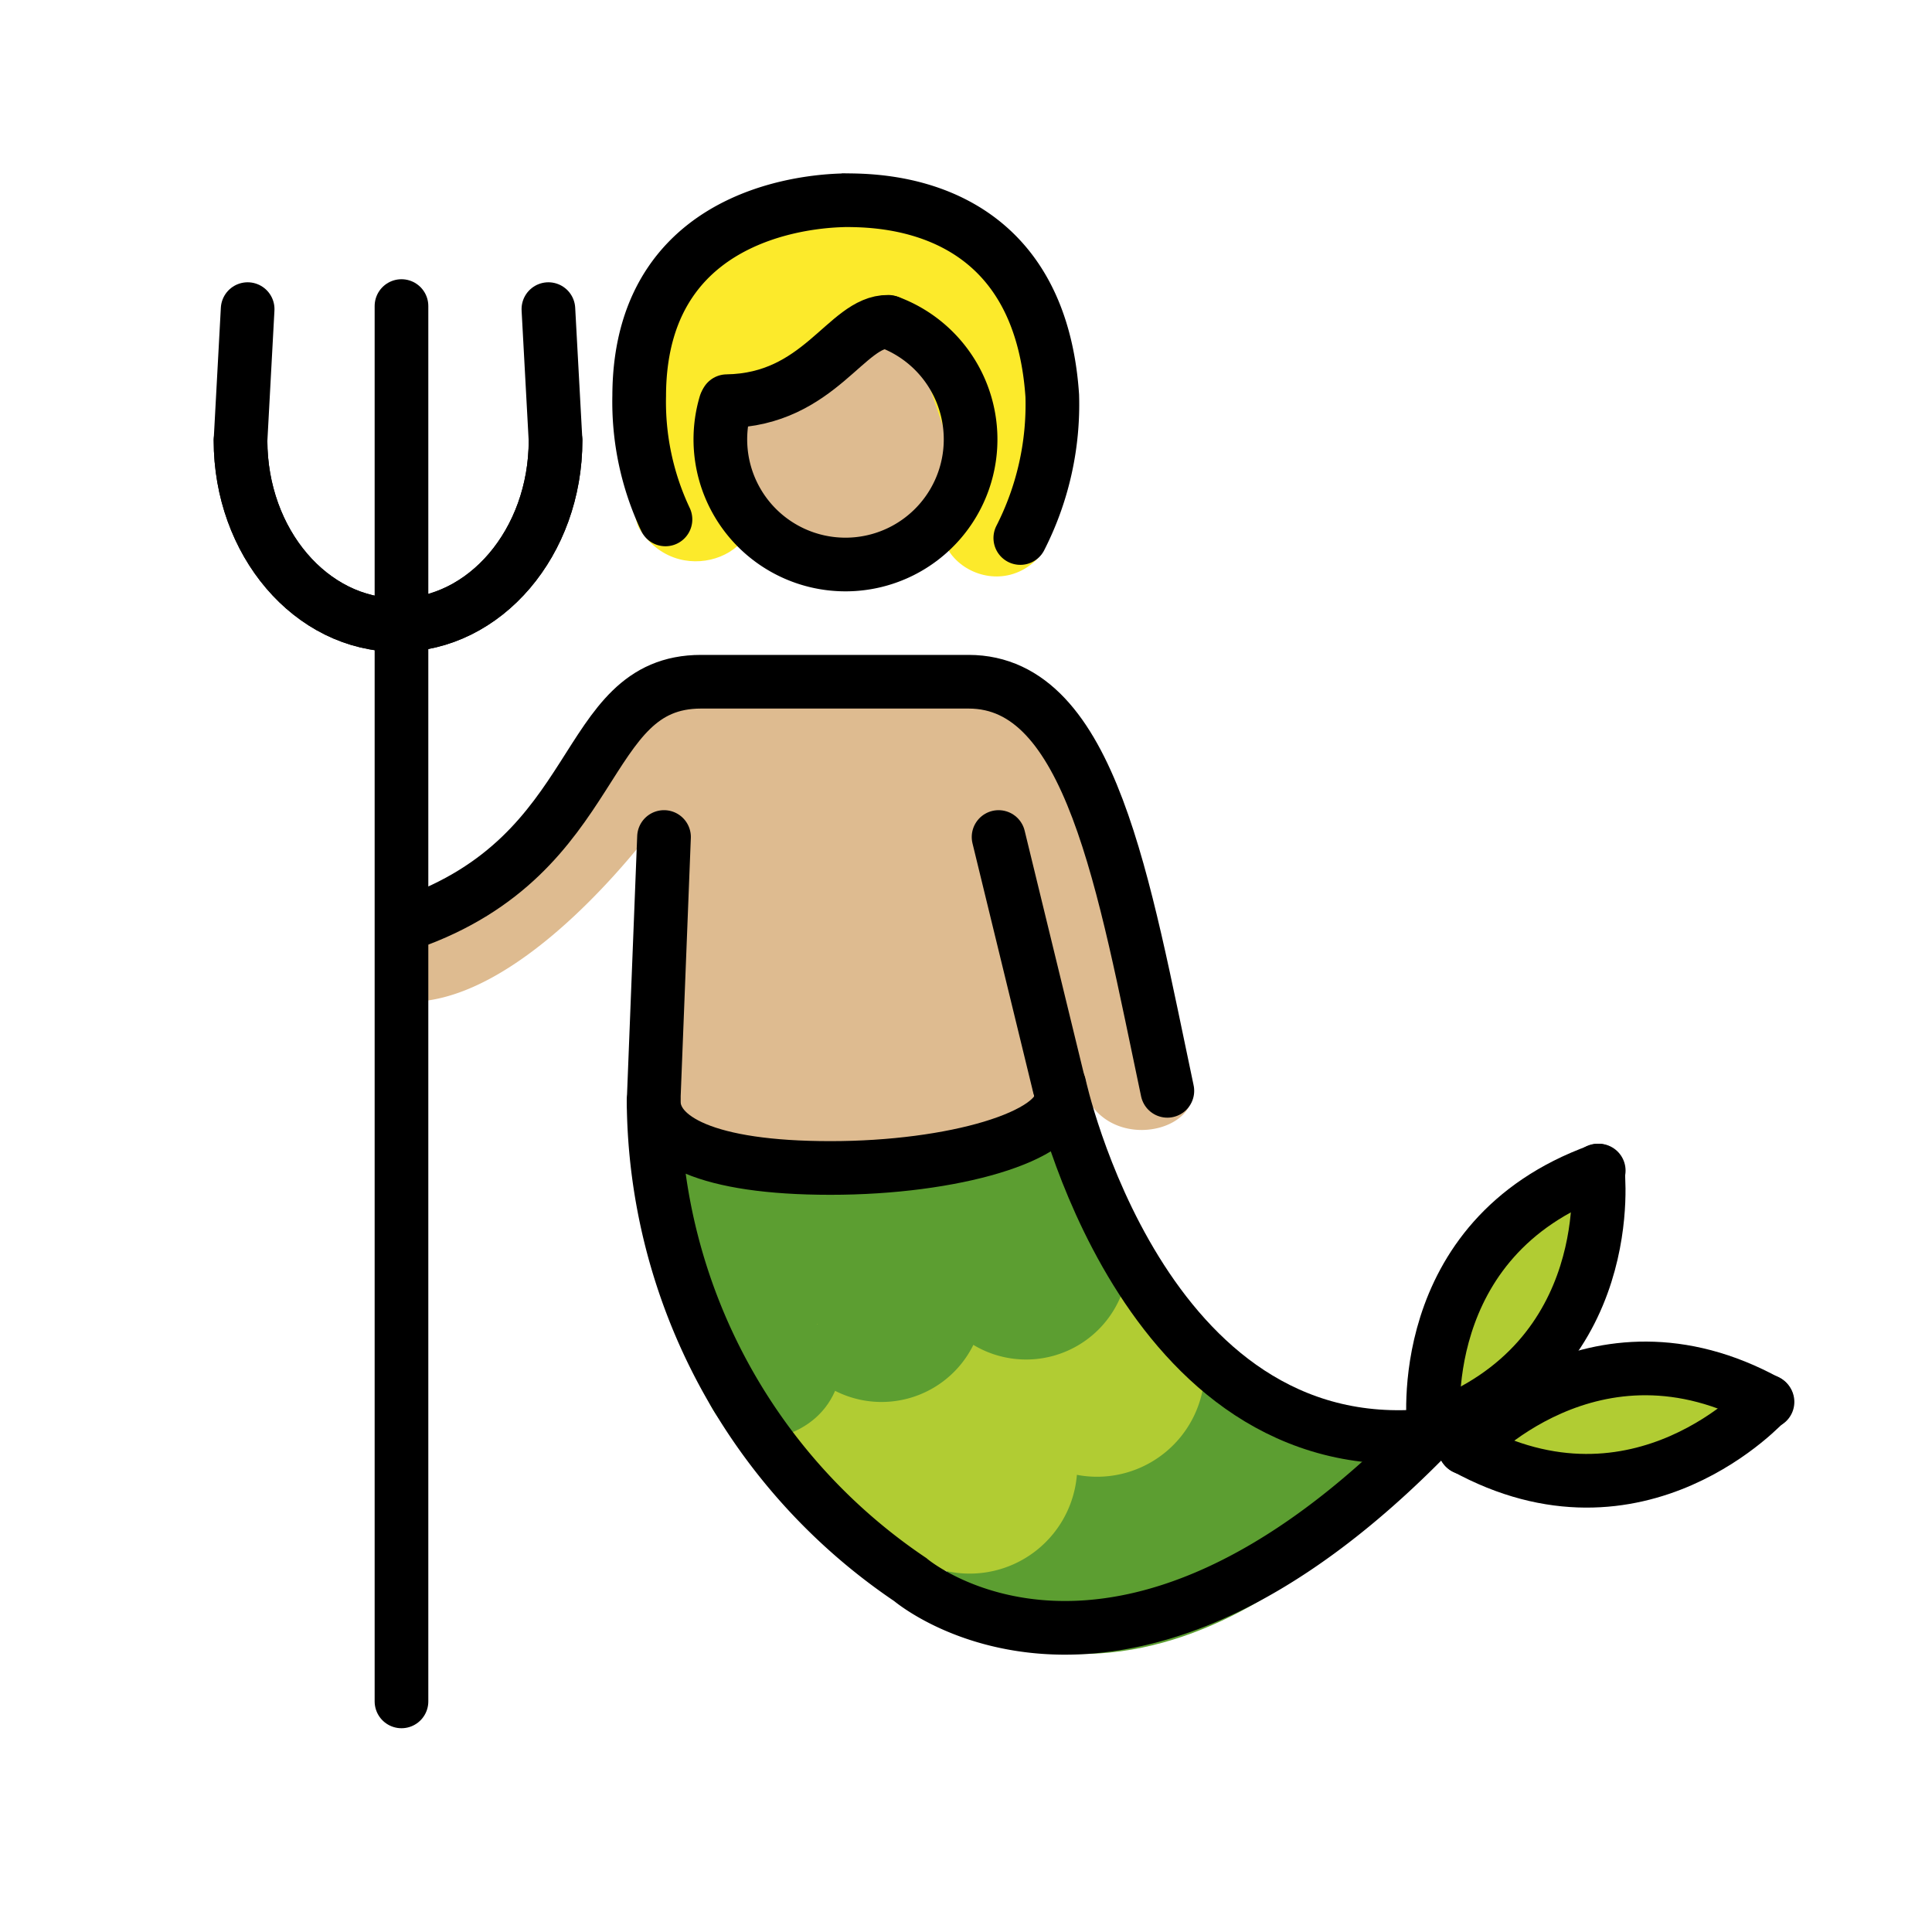 <svg id="emoji" viewBox="0 0 72 72" xmlns="http://www.w3.org/2000/svg">
  <g id="color">
    <path fill="#5c9e31" d="M33.981,59.618l10.457-8.456,8.047,3.77S43.667,66.096,33.981,59.618Z"/>
    <path fill="#b1cc33" d="M26.946,51.872a3.364,3.364,0,0,0,2.631-2.907c.486-2.61,3.855,2.765,4.943-1.647,0,0,6.944,1.493,6.043-2.197L44.67,50.296s-1.657,4.155-5.894,3.113c0,0,1.43,5.9-3.445,4.23,0,0,.646,1.893-3.547.129Z"/>
    <path fill="none" stroke="#b1cc33" stroke-miterlimit="10" stroke-width="2" d="M38.761,53.16a3.01,3.01,0,0,1-4.747,3.608"/>
    <path fill="none" stroke="#b1cc33" stroke-miterlimit="10" stroke-width="2" d="M43.513,49.551a3.013,3.013,0,0,1-4.752,3.609"/>
    <path fill="none" stroke="#5c9e31" stroke-miterlimit="10" stroke-width="2" d="M30.223,49.437c.403,1.373.099,2.692-1.388,3.129-1.421.418-1.625-1.057-2.101-2.409"/>
    <path fill="none" stroke="#5c9e31" stroke-miterlimit="10" stroke-width="2" d="M35.608,47.85a2.816,2.816,0,0,1-5.386,1.586"/>
    <path fill="none" stroke="#5c9e31" stroke-miterlimit="10" stroke-width="2" d="M40.996,46.263a2.817,2.817,0,0,1-5.388,1.588"/>
    <path fill="#5c9e31" d="M23.771,42.684s.115,2.516,1.647.347c1.533-2.169,5.842,3.353,8.675-.203,0,0,4.77,2.312,5.493-1.416l1.966,5.059s-2.342,4.425-5.753,1.706c0,0-1.619,4.714-5.35,1.157,0,0-.327,5.076-4.664,1.144Z"/>
    <path fill="#b1cc33" d="M59.35,44.06c2.009.915-3.162,9.868-5.707,9.252S57.652,43.29,59.35,44.06Z"/>
    <path fill="#b1cc33" d="M53.856,54.091c-1.139-2.356,10.29-3.266,10.771-1.467.571,2.136-9.631,3.824-10.771,1.467"/>
  </g>
  <g id="skin">
    <path fill="#debb90" d="M24.662,30.453s-5.307,7.476-9.965,6.844l-.158-2.999s3.869-.08,9.871-8.292l12.396-.632s3.632,1.343,4.896,6.633c.781,3.272,1.369,5.945,2.178,7.28a4.298,4.298,0,0,1,.563,1.485c-.077,1.586-3.502,2.128-4.154-.434-1.815-2.371-1.527,2.612-1.527,2.612l-14.589.452"/>
    <path fill="#debb90" d="M36.312,16.501a4.768,4.768,0,1,1,0-.001Z"/>
  </g>
  <g id="hair">
    <path fill="#fcea2b" d="M27.816,18.375,27.385,14.75l6.55-2.382,1.928,5.621c-2.336,2.306,1.134,4.827,2.942,2.678l.372-1.736c.365-1.366.013-7.113-1.746-10.045-.377-.628-7.296-1.943-11.142.189-3.263,1.808-3.046,9.942-2.418,10.696C25.423,22.109,28.941,20.481,27.816,18.375Z"/>
  </g>
  <g id="line">
    <path fill="none" stroke="#000" stroke-linecap="round" stroke-miterlimit="10" stroke-width="2" d="M33.16,12.014a4.663,4.663,0,1,1-6.123,3.038"/>
    <path fill="none" stroke="#000" stroke-linecap="round" stroke-linejoin="round" stroke-width="2" d="M33.101,11.993c-1.556-.026-2.555,2.905-6.013,2.958"/>
    <path fill="none" stroke="#000" stroke-linecap="round" stroke-miterlimit="10" stroke-width="2" d="M38.024,20.05a10.949,10.949,0,0,0,1.191-5.303C38.71,7.338,32.543,7.478,31.499,7.46c-.119.029-7.66-.162-7.678,7.285A10.245,10.245,0,0,0,24.8,19.357"/>
    <path fill="none" stroke="#000" stroke-linecap="round" stroke-miterlimit="10" stroke-width="2" d="M15.244,34.402c7.326-2.569,6.312-8.996,10.883-8.996h9.971c4.571,0,5.774,7.548,7.406,15.246"/>
    <path fill="none" stroke="#000" stroke-linecap="round" stroke-miterlimit="10" stroke-width="2" d="M24.746,31.193,24.358,41.06a21.666,21.666,0,0,0,9.563,17.805s7.697,6.609,19.438-5.503"/>
    <line x1="39.48" x2="37.214" y1="40.495" y2="31.193" fill="none" stroke="#000" stroke-linecap="round" stroke-miterlimit="10" stroke-width="2"/>
    <path fill="none" stroke="#000" stroke-linecap="round" stroke-miterlimit="10" stroke-width="2" d="M53.242,53.499C42.513,54.549,39.48,40.438,39.48,40.438"/>
    <line x1="14.962" x2="14.962" y1="63.406" y2="11.406" fill="none" stroke="#000" stroke-linecap="round" stroke-linejoin="round" stroke-width="2"/>
    <path fill="none" stroke="#000" stroke-linecap="round" stroke-miterlimit="10" stroke-width="2" d="M8.963,16.411c0,3.8,2.628,6.882,5.87,6.882s5.87-3.082,5.87-6.882l-.266-4.891"/>
    <path fill="none" stroke="#000" stroke-linecap="round" stroke-miterlimit="10" stroke-width="2" d="M20.704,16.411c0,3.8-2.628,6.882-5.87,6.882s-5.87-3.082-5.87-6.882l.265-4.891"/>
    <path fill="none" stroke="#000" stroke-linecap="round" stroke-miterlimit="10" stroke-width="2" d="M53.437,53.228s-.856-7.077,6.143-9.604"/>
    <path fill="none" stroke="#000" stroke-linecap="round" stroke-miterlimit="10" stroke-width="2" d="M59.545,43.623s.857,7.076-6.141,9.604"/>
    <path fill="none" stroke="#000" stroke-linecap="round" stroke-miterlimit="10" stroke-width="2" d="M54.6,53.962s4.755-5.311,11.27-1.717"/>
    <path fill="none" stroke="#000" stroke-linecap="round" stroke-miterlimit="10" stroke-width="2" d="M65.847,52.22s-4.753,5.31-11.27,1.716"/>
    <path fill="none" stroke="#000" stroke-linecap="round" stroke-miterlimit="10" stroke-width="2" d="M39.54,40.903c0,1.444-4.007,2.624-8.595,2.624-4.592,0-6.586-1.063-6.586-2.508"/>
  </g>
</svg>
